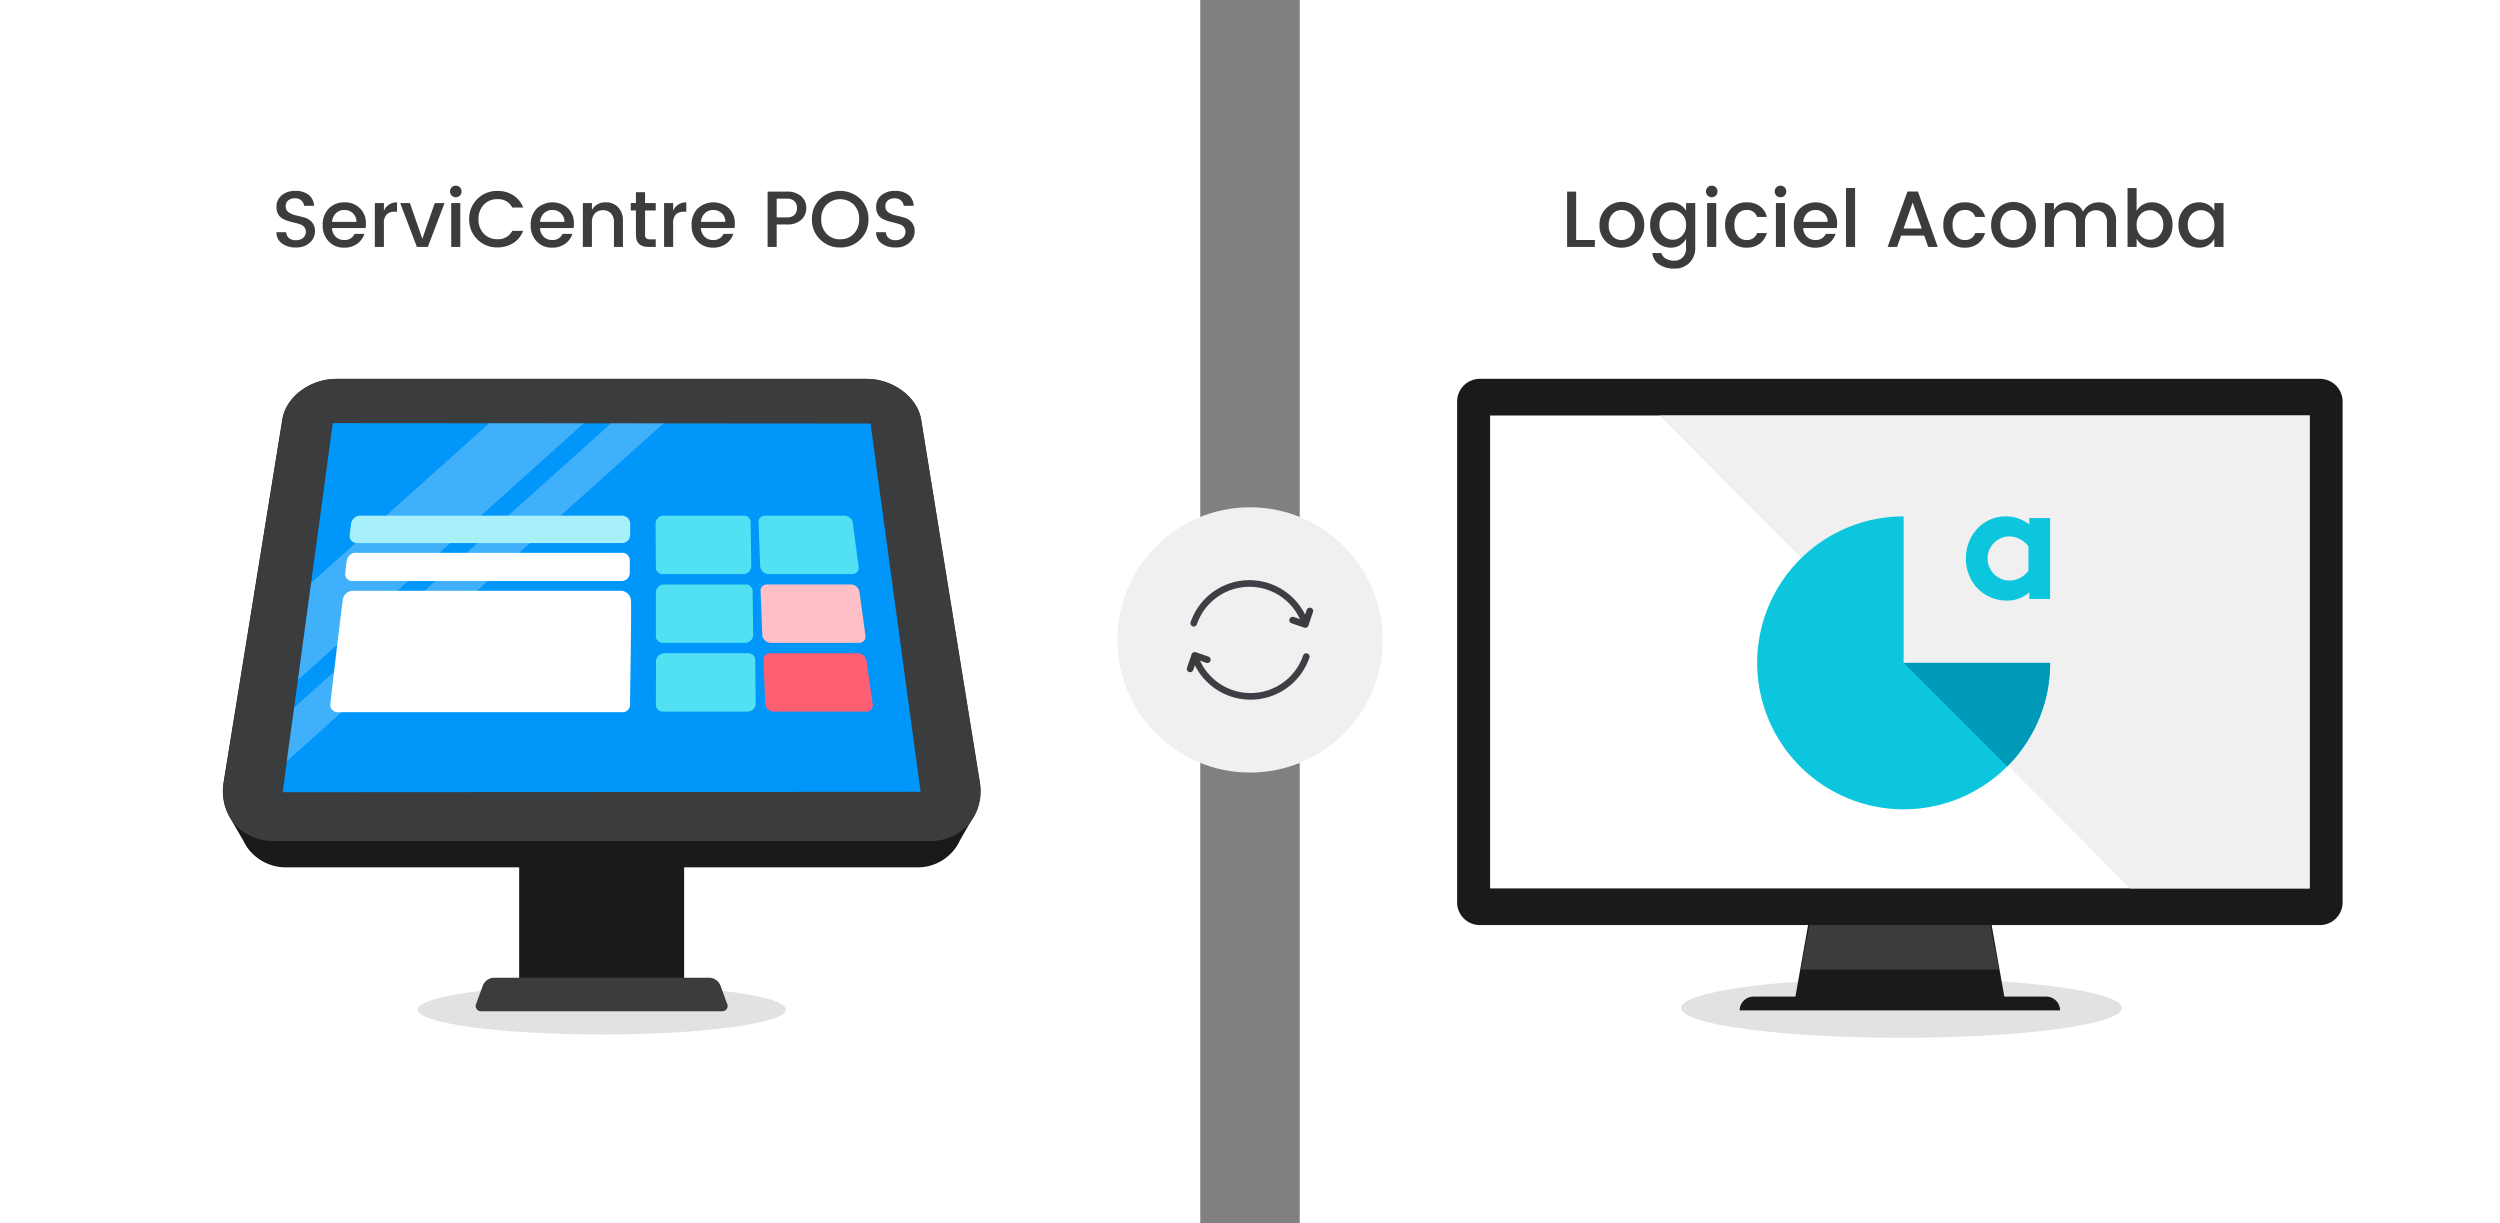 <svg xmlns="http://www.w3.org/2000/svg" xmlns:xlink="http://www.w3.org/1999/xlink" width="754" height="369" viewBox="0 0 754 369">
  <rect x="0" y="0" width="754" height="369" fill="#808080" stroke="none"/>
  <defs>
    <clipPath id="clip-path">
      <rect id="Rectangle_9402" data-name="Rectangle 9402" width="267.066" height="190.489" fill="none"/>
    </clipPath>
    <clipPath id="clip-path-2">
      <rect id="Rectangle_9437" data-name="Rectangle 9437" width="228.516" height="190.747" fill="none"/>
    </clipPath>
    <clipPath id="clip-path-4">
      <rect id="Rectangle_9434" data-name="Rectangle 9434" width="86.21" height="77.423" fill="none"/>
    </clipPath>
    <clipPath id="clip-path-5">
      <rect id="Rectangle_9435" data-name="Rectangle 9435" width="113.731" height="102.009" fill="none"/>
    </clipPath>
    <clipPath id="clip-path-6">
      <rect id="Rectangle_9467" data-name="Rectangle 9467" width="587.226" height="25.01" transform="translate(0 0)" fill="none"/>
    </clipPath>
    <clipPath id="clip-ACOMBA_POS_image_BLOC_1">
      <rect width="754" height="369"/>
    </clipPath>
  </defs>
  <g id="ACOMBA_POS_image_BLOC_1" data-name="ACOMBA POS_image BLOC 1" clip-path="url(#clip-ACOMBA_POS_image_BLOC_1)">
    <g id="Groupe_16292" data-name="Groupe 16292" transform="translate(-343 -1042)">
      <rect id="Rectangle_9425" data-name="Rectangle 9425" width="362" height="369" transform="translate(735 1042)" fill="#fff"/>
      <rect id="Rectangle_9426" data-name="Rectangle 9426" width="362" height="369" transform="translate(343 1042)" fill="#fff"/>
      <ellipse id="Ellipse_864" data-name="Ellipse 864" cx="66.5" cy="9" rx="66.5" ry="9" transform="translate(850 1337)" fill="#e2e2e2"/>
      <g id="Groupe_16200" data-name="Groupe 16200" transform="translate(782.467 1156.253)">
        <path id="Tracé_64569" data-name="Tracé 64569" d="M154.263,173.8H90.215l8.871-50.158h46.307Z" transform="translate(11.293 15.477)" fill="#1a1a1a"/>
        <path id="Tracé_64570" data-name="Tracé 64570" d="M151.9,162.611H92.111l7.477-38.4h44.835Z" transform="translate(11.53 15.548)" fill="#3a3c3d"/>
        <g id="Groupe_16174" data-name="Groupe 16174">
          <g id="Groupe_16173" data-name="Groupe 16173" clip-path="url(#clip-path)">
            <path id="Tracé_64571" data-name="Tracé 64571" d="M79.9,165.6h88.3a4.162,4.162,0,0,1,4.162,4.163H75.74A4.163,4.163,0,0,1,79.9,165.6" transform="translate(9.481 20.729)" fill="#1a1a1a"/>
            <path id="Tracé_64572" data-name="Tracé 64572" d="M6.866,0H260.2a6.866,6.866,0,0,1,6.866,6.866V157.89a6.866,6.866,0,0,1-6.866,6.866H6.866A6.866,6.866,0,0,1,0,157.89V6.866A6.866,6.866,0,0,1,6.866,0" fill="#1a1a1a"/>
            <rect id="Rectangle_9401" data-name="Rectangle 9401" width="247.17" height="142.626" transform="translate(9.948 11.065)" fill="#fff"/>
            <path id="Tracé_64573" data-name="Tracé 64573" d="M250.326,152.46H196.163L54.262,9.834H250.323Z" transform="translate(6.792 1.231)" fill="#f0f0f0"/>
            <path id="Tracé_64574" data-name="Tracé 64574" d="M124.607,81.045V36.871a44.175,44.175,0,1,0,44.174,44.174Z" transform="translate(10.068 4.615)" fill="#0cc6de"/>
            <path id="Tracé_64575" data-name="Tracé 64575" d="M163.867,76.131H119.692l31.236,31.235a44.032,44.032,0,0,0,12.938-31.235" transform="translate(14.983 9.53)" fill="#0099b7"/>
            <path id="Tracé_64576" data-name="Tracé 64576" d="M161.777,61.769H155.49V59.807a10.2,10.2,0,0,1-6.79,2.465,12.267,12.267,0,0,1-9.208-4.126,13.088,13.088,0,0,1-3.118-8.55c0-7.192,5.331-12.725,11.971-12.725a11.177,11.177,0,0,1,7.143,2.464V37.374h6.288Zm-6.538-15.845a7.5,7.5,0,0,0-6.035-3.018,6.672,6.672,0,0,0,.151,13.329,7.145,7.145,0,0,0,5.885-3.018Z" transform="translate(17.071 4.615)" fill="#0cc6de"/>
          </g>
        </g>
      </g>
      <ellipse id="Ellipse_865" data-name="Ellipse 865" cx="55.5" cy="7.5" rx="55.5" ry="7.5" transform="translate(469 1339)" fill="#e2e2e2"/>
      <g id="Groupe_16227" data-name="Groupe 16227" transform="translate(410.242 1156.253)">
        <g id="Groupe_16226" data-name="Groupe 16226" clip-path="url(#clip-path-2)">
          <rect id="Rectangle_9433" data-name="Rectangle 9433" width="49.746" height="59.402" transform="translate(89.341 123.562)" fill="#1a1a1a"/>
          <g id="Groupe_16225" data-name="Groupe 16225">
            <g id="Groupe_16224" data-name="Groupe 16224" clip-path="url(#clip-path-2)">
              <path id="Tracé_64659" data-name="Tracé 64659" d="M222.338,139.078a14.039,14.039,0,0,1-13.1,8.263H19.075a14.3,14.3,0,0,1-11.686-5.9,21.808,21.808,0,0,1-1.3-2.242L2.313,132.7A16.152,16.152,0,0,1,.187,121.725L17.894,12.3C18.956,5.457,26.275.027,34.184.027H194.127c7.909,0,15.345,5.548,16.408,12.276L228.24,121.725A15.678,15.678,0,0,1,226,132.7Z" transform="translate(0 0.002)" fill="#1a1a1a" fill-rule="evenodd"/>
              <path id="Tracé_64660" data-name="Tracé 64660" d="M34.239,0H194.183c7.909,0,15.345,5.548,16.407,12.276L228.3,121.7c1.534,9.679-5.194,17.705-14.991,17.705H15.235c-9.8,0-16.526-8.027-14.991-17.705L17.95,12.276C19.012,5.43,26.331,0,34.239,0" transform="translate(0.002)" fill="#3a3c3d" fill-rule="evenodd"/>
              <path id="Tracé_64661" data-name="Tracé 64661" d="M32.042,12.567l162.186.118L209.337,123.76l-192.4.118Z" transform="translate(1.079 0.801)" fill="#0096fa" fill-rule="evenodd"/>
              <g id="Groupe_16220" data-name="Groupe 16220" transform="translate(22.612 13.411)" opacity="0.25">
                <g id="Groupe_16219" data-name="Groupe 16219">
                  <g id="Groupe_16218" data-name="Groupe 16218" clip-path="url(#clip-path-4)">
                    <path id="Tracé_64662" data-name="Tracé 64662" d="M107.468,12.608,21.257,90.032l3.975-29.285L78.9,12.608Z" transform="translate(-21.257 -12.608)" fill="#fff"/>
                  </g>
                </g>
              </g>
              <g id="Groupe_16223" data-name="Groupe 16223" transform="translate(19.172 13.411)" opacity="0.25">
                <g id="Groupe_16222" data-name="Groupe 16222">
                  <g id="Groupe_16221" data-name="Groupe 16221" clip-path="url(#clip-path-5)">
                    <path id="Tracé_64663" data-name="Tracé 64663" d="M131.756,12.608H115.909L20.331,98.336l-2.306,16.281Z" transform="translate(-18.024 -12.608)" fill="#fff"/>
                  </g>
                </g>
              </g>
              <path id="Tracé_64664" data-name="Tracé 64664" d="M118.01,49.339a2.238,2.238,0,0,1,2.478,2.242v3.9a2.472,2.472,0,0,1-2.478,2.361H36.932a2.079,2.079,0,0,1-2.242-2.361c.118-1.3.236-2.6.472-3.9a2.723,2.723,0,0,1,2.833-2.242Z" transform="translate(2.208 3.144)" fill="#fff" fill-rule="evenodd"/>
              <path id="Tracé_64665" data-name="Tracé 64665" d="M39.214,38.8h78.717a2.492,2.492,0,0,1,2.6,2.242v3.777a2.492,2.492,0,0,1-2.6,2.243H38.152a2.169,2.169,0,0,1-2.242-2.243l.472-3.777A2.831,2.831,0,0,1,39.214,38.8" transform="translate(2.287 2.472)" fill="#a8f0f9" fill-rule="evenodd"/>
              <path id="Tracé_64666" data-name="Tracé 64666" d="M120.842,94.214c-.016-1.542.5-30.113.252-31.487a3.091,3.091,0,0,0-3-2.624H37.225a3.092,3.092,0,0,0-3,2.624c-.25,1.374-3.645,29.987-3.77,31.487a2.2,2.2,0,0,0,2.374,2.5h85.637a2.269,2.269,0,0,0,2.374-2.5" transform="translate(1.938 3.829)" fill="#fff" fill-rule="evenodd"/>
              <path id="Tracé_64667" data-name="Tracé 64667" d="M180.2,56.416H154.782a2.584,2.584,0,0,1-2.421-2.244l-.489-13.13A1.88,1.88,0,0,1,153.7,38.8h24.17a2.583,2.583,0,0,1,2.421,2.244l1.738,13.13a1.879,1.879,0,0,1-1.825,2.244" transform="translate(9.675 2.472)" fill="#51e1f2" fill-rule="evenodd"/>
              <path id="Tracé_64668" data-name="Tracé 64668" d="M182.161,75.917H155.484a2.651,2.651,0,0,1-2.522-2.244l-.51-13.13a1.9,1.9,0,0,1,1.9-2.244H179.73a2.651,2.651,0,0,1,2.522,2.244l1.813,13.13a1.9,1.9,0,0,1-1.9,2.244" transform="translate(9.712 3.714)" fill="#ffbfc7" fill-rule="evenodd"/>
              <path id="Tracé_64669" data-name="Tracé 64669" d="M184.224,95.419H156.4a2.715,2.715,0,0,1-2.612-2.244l-.528-13.13a1.925,1.925,0,0,1,1.971-2.244h26.478a2.713,2.713,0,0,1,2.611,2.244l1.876,13.13a1.925,1.925,0,0,1-1.971,2.244" transform="translate(9.763 4.957)" fill="#ff5f73" fill-rule="evenodd"/>
              <path id="Tracé_64670" data-name="Tracé 64670" d="M124.713,56.416h24.5a2.431,2.431,0,0,0,2.324-2.244l-.195-13.13a2,2,0,0,0-1.96-2.244H124.992a2.432,2.432,0,0,0-2.325,2.244l.085,13.13a2,2,0,0,0,1.96,2.244" transform="translate(7.815 2.472)" fill="#51e1f2" fill-rule="evenodd"/>
              <path id="Tracé_64671" data-name="Tracé 64671" d="M124.81,75.917h24.845a2.509,2.509,0,0,0,2.448-2.244l-.182-13.13a2.033,2.033,0,0,0-2.056-2.244H125.194a2.509,2.509,0,0,0-2.448,2.244l.006,13.13a2.034,2.034,0,0,0,2.057,2.244" transform="translate(7.82 3.714)" fill="#51e1f2" fill-rule="evenodd"/>
              <path id="Tracé_64672" data-name="Tracé 64672" d="M124.843,95.419h25.524a2.543,2.543,0,0,0,2.5-2.244l-.161-13.13a2.044,2.044,0,0,0-2.089-2.244H125.286a2.543,2.543,0,0,0-2.5,2.244l-.037,13.13a2.044,2.044,0,0,0,2.089,2.244" transform="translate(7.82 4.957)" fill="#51e1f2" fill-rule="evenodd"/>
              <path id="Tracé_64673" data-name="Tracé 64673" d="M147.447,177.574l-1.966-5.4a3.735,3.735,0,0,0-3.209-2.354H77.019a3.737,3.737,0,0,0-3.21,2.354l-1.966,5.4a1.6,1.6,0,0,0,1.5,2.353h72.611a1.6,1.6,0,0,0,1.5-2.353" transform="translate(4.568 10.82)" fill="#3a3c3d"/>
            </g>
          </g>
        </g>
      </g>
      <circle id="Ellipse_866" data-name="Ellipse 866" cx="40" cy="40" r="40" transform="translate(680 1195)" fill="#f0f0f0"/>
      <g id="Groupe_16229" data-name="Groupe 16229" transform="translate(-8889.5 91.077)">
        <g id="Groupe_16198" data-name="Groupe 16198" transform="translate(9625.725 1162.99) rotate(-177)">
          <path id="Tracé_64636" data-name="Tracé 64636" d="M33.385,10.1A17.753,17.753,0,0,0,0,14.081" transform="matrix(0.998, 0.07, -0.07, 0.998, 0.982, 0)" fill="none" stroke="#3e3e44" stroke-linecap="round" stroke-miterlimit="10" stroke-width="2"/>
          <path id="Tracé_64637" data-name="Tracé 64637" d="M4.816,0,3.925,4.211,0,3.38" transform="matrix(0.998, 0.07, -0.07, 0.998, 29.968, 8.188)" fill="none" stroke="#3a3c3d" stroke-linecap="round" stroke-linejoin="round" stroke-width="2"/>
        </g>
        <g id="Groupe_16197" data-name="Groupe 16197" transform="translate(9593.275 1124.856) rotate(3)">
          <path id="Tracé_64636-2" data-name="Tracé 64636" d="M33.385,10.1A17.753,17.753,0,0,0,0,14.081" transform="matrix(0.998, 0.07, -0.07, 0.998, 0.982, 0)" fill="none" stroke="#3e3e44" stroke-linecap="round" stroke-miterlimit="10" stroke-width="2"/>
          <path id="Tracé_64637-2" data-name="Tracé 64637" d="M4.816,0,3.925,4.211,0,3.38" transform="matrix(0.998, 0.07, -0.07, 0.998, 29.968, 8.188)" fill="none" stroke="#3a3c3d" stroke-linecap="round" stroke-linejoin="round" stroke-width="2"/>
        </g>
      </g>
      <g id="Groupe_16291" data-name="Groupe 16291" transform="translate(426.387 1097.99)">
        <path id="Tracé_64725" data-name="Tracé 64725" d="M389.252,1.8h2.736V16.393h5.64v2.088h-8.376Z" fill="#3a3c3d"/>
        <g id="Groupe_16290" data-name="Groupe 16290">
          <g id="Groupe_16289" data-name="Groupe 16289" clip-path="url(#clip-path-6)">
            <path id="Tracé_64726" data-name="Tracé 64726" d="M405.656,18.7a6.43,6.43,0,0,1-4.763-1.885,6.708,6.708,0,0,1-1.872-4.943,6.747,6.747,0,1,1,13.487-.012,6.529,6.529,0,0,1-1.98,4.943,6.776,6.776,0,0,1-4.872,1.9m2.844-3.5a4.511,4.511,0,0,0,1.2-3.336,4.546,4.546,0,0,0-1.164-3.324,3.8,3.8,0,0,0-2.82-1.188,3.679,3.679,0,0,0-2.783,1.188,4.647,4.647,0,0,0-1.129,3.336,4.719,4.719,0,0,0,1.1,3.336,3.6,3.6,0,0,0,2.748,1.187,3.882,3.882,0,0,0,2.844-1.2" fill="#3a3c3d"/>
            <path id="Tracé_64727" data-name="Tracé 64727" d="M416.107,16.765a6.969,6.969,0,0,1-1.8-4.945A6.818,6.818,0,0,1,416.1,6.925a5.89,5.89,0,0,1,4.452-1.884,5.275,5.275,0,0,1,2.749.707,4.991,4.991,0,0,1,1.835,1.861V5.257h2.76V18.7a6.248,6.248,0,0,1-1.716,4.547,6.08,6.08,0,0,1-4.572,1.765,7.825,7.825,0,0,1-4.632-1.261,4.643,4.643,0,0,1-2.015-3.42h2.712A2.933,2.933,0,0,0,419,22a4.744,4.744,0,0,0,2.555.636,3.492,3.492,0,0,0,2.556-1.007,3.935,3.935,0,0,0,1.02-2.928V16.009a5.234,5.234,0,0,1-1.848,1.955,5.057,5.057,0,0,1-2.736.733,5.831,5.831,0,0,1-4.44-1.932m7.836-1.656a4.448,4.448,0,0,0,1.188-3.252,4.406,4.406,0,0,0-1.188-3.24,3.829,3.829,0,0,0-2.819-1.2A3.87,3.87,0,0,0,418.3,8.593a4.32,4.32,0,0,0-1.188,3.215,4.524,4.524,0,0,0,1.188,3.276,3.862,3.862,0,0,0,5.64.025" fill="#3a3c3d"/>
            <path id="Tracé_64728" data-name="Tracé 64728" d="M434.611,1.754a1.69,1.69,0,0,1-.5,1.246,1.761,1.761,0,0,1-2.471,0,1.69,1.69,0,0,1-.5-1.246,1.7,1.7,0,0,1,.5-1.248,1.761,1.761,0,0,1,2.471,0,1.7,1.7,0,0,1,.5,1.248m-3.12,3.5h2.736V18.481h-2.736Z" fill="#3a3c3d"/>
            <path id="Tracé_64729" data-name="Tracé 64729" d="M438.716,16.824a6.846,6.846,0,0,1-1.8-4.955,6.825,6.825,0,0,1,1.812-4.957A6.208,6.208,0,0,1,443.4,5.041a6.6,6.6,0,0,1,3.971,1.14,5.612,5.612,0,0,1,2.124,3.252H446.54A3.013,3.013,0,0,0,443.4,7.345a3.31,3.31,0,0,0-2.676,1.188,5.024,5.024,0,0,0-1,3.324,5.077,5.077,0,0,0,1,3.336,3.3,3.3,0,0,0,2.676,1.2A3.035,3.035,0,0,0,446.54,14.3h2.951a5.911,5.911,0,0,1-2.159,3.206A6.38,6.38,0,0,1,443.4,18.7a6.2,6.2,0,0,1-4.68-1.873" fill="#3a3c3d"/>
            <path id="Tracé_64730" data-name="Tracé 64730" d="M455.347,1.754a1.69,1.69,0,0,1-.5,1.246,1.763,1.763,0,0,1-2.472,0,1.69,1.69,0,0,1-.5-1.246,1.7,1.7,0,0,1,.5-1.248,1.763,1.763,0,0,1,2.472,0,1.7,1.7,0,0,1,.5,1.248m-3.12,3.5h2.736V18.481h-2.736Z" fill="#3a3c3d"/>
            <path id="Tracé_64731" data-name="Tracé 64731" d="M464.131,18.7a6.2,6.2,0,0,1-4.68-1.873,6.864,6.864,0,0,1-1.8-4.967A6.775,6.775,0,0,1,459.475,6.9a6.981,6.981,0,0,1,9.408-.072,6.292,6.292,0,0,1,1.8,4.668,8.351,8.351,0,0,1-.1,1.3H460.459a3.772,3.772,0,0,0,1.116,2.628,3.56,3.56,0,0,0,2.556.971,3.22,3.22,0,0,0,3.144-1.847h2.951a5.925,5.925,0,0,1-2.183,2.988,6.432,6.432,0,0,1-3.912,1.164m2.616-10.381a3.664,3.664,0,0,0-2.568-.971,3.539,3.539,0,0,0-2.533.971,3.941,3.941,0,0,0-1.163,2.6h7.344a3.448,3.448,0,0,0-1.08-2.6" fill="#3a3c3d"/>
            <rect id="Rectangle_9466" data-name="Rectangle 9466" width="2.736" height="17.76" transform="translate(473.37 0.721)" fill="#3a3c3d"/>
            <path id="Tracé_64732" data-name="Tracé 64732" d="M498.162,18.48l-1.2-3.408h-6.983l-1.2,3.408h-2.857l5.977-16.7h3.168l5.975,16.7Zm-7.439-5.543h5.495l-2.735-7.848Z" fill="#3a3c3d"/>
            <path id="Tracé_64733" data-name="Tracé 64733" d="M504.522,16.824a6.846,6.846,0,0,1-1.8-4.955,6.825,6.825,0,0,1,1.812-4.957A6.208,6.208,0,0,1,509.2,5.041a6.6,6.6,0,0,1,3.971,1.14A5.612,5.612,0,0,1,515.3,9.433h-2.951A3.013,3.013,0,0,0,509.2,7.345a3.31,3.31,0,0,0-2.676,1.188,5.024,5.024,0,0,0-1,3.324,5.077,5.077,0,0,0,1,3.336,3.3,3.3,0,0,0,2.676,1.2,3.035,3.035,0,0,0,3.144-2.088H515.3a5.912,5.912,0,0,1-2.159,3.206A6.38,6.38,0,0,1,509.2,18.7a6.2,6.2,0,0,1-4.68-1.873" fill="#3a3c3d"/>
            <path id="Tracé_64734" data-name="Tracé 64734" d="M523.781,18.7a6.432,6.432,0,0,1-4.763-1.885,6.708,6.708,0,0,1-1.872-4.943,6.747,6.747,0,1,1,13.488-.012,6.53,6.53,0,0,1-1.981,4.943,6.773,6.773,0,0,1-4.872,1.9m2.845-3.5a4.51,4.51,0,0,0,1.2-3.336,4.546,4.546,0,0,0-1.163-3.324,3.8,3.8,0,0,0-2.82-1.188,3.682,3.682,0,0,0-2.784,1.188,4.651,4.651,0,0,0-1.128,3.336,4.723,4.723,0,0,0,1.1,3.336,3.6,3.6,0,0,0,2.748,1.187,3.886,3.886,0,0,0,2.845-1.2" fill="#3a3c3d"/>
            <path id="Tracé_64735" data-name="Tracé 64735" d="M536.081,5.258V7.346A4.506,4.506,0,0,1,540.3,5.041a5.205,5.205,0,0,1,2.736.721,4.564,4.564,0,0,1,1.824,2.088A5.167,5.167,0,0,1,546.8,5.785a5.315,5.315,0,0,1,2.8-.744,5.045,5.045,0,0,1,3.744,1.477,5.657,5.657,0,0,1,1.464,4.164v7.8h-2.736V11.09a3.839,3.839,0,0,0-.888-2.725,3.57,3.57,0,0,0-4.848,0,3.839,3.839,0,0,0-.888,2.725v7.391h-2.712V11.09a3.839,3.839,0,0,0-.888-2.725,3.162,3.162,0,0,0-2.424-.949,3.2,3.2,0,0,0-2.436.949,3.807,3.807,0,0,0-.9,2.725v7.391h-2.736V5.258Z" fill="#3a3c3d"/>
            <path id="Tracé_64736" data-name="Tracé 64736" d="M565.625,5.041a5.851,5.851,0,0,1,4.44,1.885,6.843,6.843,0,0,1,1.775,4.894,7,7,0,0,1-1.788,4.946,5.791,5.791,0,0,1-4.427,1.931,5.067,5.067,0,0,1-2.736-.732,5.434,5.434,0,0,1-1.872-1.955v2.47h-2.736V.721h2.736V7.609a5.191,5.191,0,0,1,1.86-1.861,5.274,5.274,0,0,1,2.748-.707m2.232,10.043a4.5,4.5,0,0,0,1.2-3.275,4.317,4.317,0,0,0-1.188-3.215,3.886,3.886,0,0,0-2.832-1.178,3.845,3.845,0,0,0-2.832,1.2,4.406,4.406,0,0,0-1.188,3.24,4.445,4.445,0,0,0,1.188,3.252,3.876,3.876,0,0,0,5.652-.025" fill="#3a3c3d"/>
            <path id="Tracé_64737" data-name="Tracé 64737" d="M575.441,16.765a6.969,6.969,0,0,1-1.8-4.945,6.822,6.822,0,0,1,1.787-4.895,5.894,5.894,0,0,1,4.453-1.884,5.274,5.274,0,0,1,2.748.707,4.984,4.984,0,0,1,1.835,1.861V5.257h2.761V18.48h-2.761V16.009a5.231,5.231,0,0,1-1.847,1.955,5.062,5.062,0,0,1-2.736.733,5.831,5.831,0,0,1-4.44-1.932m7.836-1.656a4.447,4.447,0,0,0,1.187-3.252,4.406,4.406,0,0,0-1.187-3.24,3.831,3.831,0,0,0-2.82-1.2,3.872,3.872,0,0,0-2.821,1.177,4.319,4.319,0,0,0-1.187,3.215,4.524,4.524,0,0,0,1.187,3.276,3.863,3.863,0,0,0,5.641.025" fill="#3a3c3d"/>
            <path id="Tracé_64738" data-name="Tracé 64738" d="M5.544,3.816a3.058,3.058,0,0,0-1.991.625,2.2,2.2,0,0,0-.769,1.813A2.057,2.057,0,0,0,3.7,8.064,6.267,6.267,0,0,0,5.9,8.976c.865.194,1.728.412,2.592.66A4.658,4.658,0,0,1,10.7,11.017a4.1,4.1,0,0,1,.912,2.856,4.447,4.447,0,0,1-1.559,3.312A5.863,5.863,0,0,1,5.88,18.648a6.9,6.9,0,0,1-4.248-1.223A4,4,0,0,1,0,14.041H2.929a2.554,2.554,0,0,0,.815,1.752,3.068,3.068,0,0,0,2.112.648,3.172,3.172,0,0,0,2.2-.721,2.384,2.384,0,0,0,.311-3.24,3.033,3.033,0,0,0-1.271-.828,15.9,15.9,0,0,0-1.717-.492q-.936-.214-1.884-.5a8.011,8.011,0,0,1-1.727-.744A3.437,3.437,0,0,1,.492,8.58,4.32,4.32,0,0,1,0,6.433,4.382,4.382,0,0,1,1.572,2.916a6.1,6.1,0,0,1,4.08-1.332A6.413,6.413,0,0,1,9.66,2.736a4.411,4.411,0,0,1,1.668,3.336H8.305a2.421,2.421,0,0,0-.817-1.608,2.8,2.8,0,0,0-1.944-.648" fill="#3a3c3d"/>
            <path id="Tracé_64739" data-name="Tracé 64739" d="M20.424,18.7a6.2,6.2,0,0,1-4.68-1.873,6.864,6.864,0,0,1-1.8-4.967A6.775,6.775,0,0,1,15.768,6.9a6.321,6.321,0,0,1,4.716-1.859,6.369,6.369,0,0,1,4.692,1.787,6.292,6.292,0,0,1,1.8,4.668,8.349,8.349,0,0,1-.1,1.3H16.752a3.772,3.772,0,0,0,1.116,2.628,3.56,3.56,0,0,0,2.556.971,3.22,3.22,0,0,0,3.144-1.847h2.951a5.925,5.925,0,0,1-2.183,2.988A6.432,6.432,0,0,1,20.424,18.7M23.04,8.316a3.664,3.664,0,0,0-2.568-.971,3.539,3.539,0,0,0-2.533.971,3.941,3.941,0,0,0-1.163,2.6H24.12a3.448,3.448,0,0,0-1.08-2.6" fill="#3a3c3d"/>
            <path id="Tracé_64740" data-name="Tracé 64740" d="M32.4,5.258v2.3a4.177,4.177,0,0,1,3.96-2.52V7.873h-.7a3.331,3.331,0,0,0-2.437.817,3.9,3.9,0,0,0-.827,2.832v6.959H29.664V5.258Z" fill="#3a3c3d"/>
            <path id="Tracé_64741" data-name="Tracé 64741" d="M37.319,5.258h2.928l3.744,10.775L47.735,5.258h2.952l-5.04,13.223H42.335Z" fill="#3a3c3d"/>
            <path id="Tracé_64742" data-name="Tracé 64742" d="M55.823,1.754A1.69,1.69,0,0,1,55.319,3a1.763,1.763,0,0,1-2.472,0,1.69,1.69,0,0,1-.5-1.246,1.7,1.7,0,0,1,.5-1.248,1.763,1.763,0,0,1,2.472,0,1.7,1.7,0,0,1,.5,1.248m-3.12,3.5h2.736V18.481H52.7Z" fill="#3a3c3d"/>
            <path id="Tracé_64743" data-name="Tracé 64743" d="M60.6,16.225a8.149,8.149,0,0,1-2.472-6.107A8.2,8.2,0,0,1,60.6,4a8.336,8.336,0,0,1,6.049-2.412,8.711,8.711,0,0,1,4.739,1.309A7.456,7.456,0,0,1,74.4,6.6H71.112A4.667,4.667,0,0,0,66.648,4.08a5.461,5.461,0,0,0-4.116,1.657,6.045,6.045,0,0,0-1.6,4.381,6.036,6.036,0,0,0,1.6,4.378,5.454,5.454,0,0,0,4.116,1.657,4.665,4.665,0,0,0,4.464-2.52H74.4a7.387,7.387,0,0,1-3.013,3.7,8.754,8.754,0,0,1-4.739,1.3,8.354,8.354,0,0,1-6.049-2.4" fill="#3a3c3d"/>
            <path id="Tracé_64744" data-name="Tracé 64744" d="M83.159,18.7a6.2,6.2,0,0,1-4.681-1.873,6.864,6.864,0,0,1-1.8-4.967A6.775,6.775,0,0,1,78.5,6.9a6.981,6.981,0,0,1,9.408-.072,6.3,6.3,0,0,1,1.8,4.668,8.349,8.349,0,0,1-.1,1.3H79.486A3.78,3.78,0,0,0,80.6,15.421a3.563,3.563,0,0,0,2.557.971A3.219,3.219,0,0,0,86.3,14.545h2.952a5.927,5.927,0,0,1-2.184,2.988A6.429,6.429,0,0,1,83.159,18.7M85.774,8.316a3.662,3.662,0,0,0-2.567-.971,3.538,3.538,0,0,0-2.533.971,3.937,3.937,0,0,0-1.164,2.6h7.344a3.445,3.445,0,0,0-1.08-2.6" fill="#3a3c3d"/>
            <path id="Tracé_64745" data-name="Tracé 64745" d="M95.135,5.258V7.346a4.5,4.5,0,0,1,4.224-2.305,4.926,4.926,0,0,1,3.683,1.488,5.691,5.691,0,0,1,1.452,4.153v7.8h-2.712V11.09a3.839,3.839,0,0,0-.887-2.725,3.162,3.162,0,0,0-2.424-.949,3.2,3.2,0,0,0-2.437.949,3.811,3.811,0,0,0-.9,2.725v7.391H92.4V5.258Z" fill="#3a3c3d"/>
            <path id="Tracé_64746" data-name="Tracé 64746" d="M114.383,7.488h-3.216v7.32a1.405,1.405,0,0,0,.348,1.069,1.727,1.727,0,0,0,1.187.324h1.681V18.48h-2.16q-3.816,0-3.817-3.672V7.488h-1.559V5.258h1.559V1.968h2.761v3.29h3.216Z" fill="#3a3c3d"/>
            <path id="Tracé_64747" data-name="Tracé 64747" d="M119.639,5.258v2.3a4.177,4.177,0,0,1,3.96-2.52V7.873h-.7a3.331,3.331,0,0,0-2.437.817,3.9,3.9,0,0,0-.827,2.832v6.959H116.9V5.258Z" fill="#3a3c3d"/>
            <path id="Tracé_64748" data-name="Tracé 64748" d="M131.687,18.7a6.2,6.2,0,0,1-4.681-1.873,6.864,6.864,0,0,1-1.8-4.967A6.775,6.775,0,0,1,127.031,6.9a6.981,6.981,0,0,1,9.408-.072,6.3,6.3,0,0,1,1.8,4.668,8.351,8.351,0,0,1-.1,1.3H128.014a3.78,3.78,0,0,0,1.116,2.628,3.563,3.563,0,0,0,2.557.971,3.219,3.219,0,0,0,3.143-1.847h2.952a5.927,5.927,0,0,1-2.184,2.988,6.429,6.429,0,0,1-3.911,1.164M134.3,8.316a3.662,3.662,0,0,0-2.567-.971,3.538,3.538,0,0,0-2.533.971,3.937,3.937,0,0,0-1.164,2.6h7.344a3.445,3.445,0,0,0-1.08-2.6" fill="#3a3c3d"/>
            <path id="Tracé_64749" data-name="Tracé 64749" d="M158.254,3.2a4.551,4.551,0,0,1,1.535,3.5,4.838,4.838,0,0,1-1.451,3.553,6.074,6.074,0,0,1-4.453,1.451h-3.024V18.48h-2.736V1.8h5.76a6.25,6.25,0,0,1,4.369,1.4m-7.393,6.371h3.024a3.233,3.233,0,0,0,2.329-.744,2.754,2.754,0,0,0,.767-2.074,2.762,2.762,0,0,0-.767-2.077,3.233,3.233,0,0,0-2.329-.744h-3.024Z" fill="#3a3c3d"/>
            <path id="Tracé_64750" data-name="Tracé 64750" d="M170.026,18.649a8.345,8.345,0,0,1-6.061-2.412,8.189,8.189,0,0,1-2.472-6.12A8.2,8.2,0,0,1,163.965,4a8.8,8.8,0,0,1,12.109,0,8.216,8.216,0,0,1,2.46,6.121,8.209,8.209,0,0,1-2.46,6.12,8.3,8.3,0,0,1-6.048,2.412m-.012-2.471a5.443,5.443,0,0,0,4.115-1.668,6.087,6.087,0,0,0,1.6-4.393,6.044,6.044,0,0,0-1.6-4.38,5.939,5.939,0,0,0-8.231,0,6.044,6.044,0,0,0-1.6,4.38,6.087,6.087,0,0,0,1.6,4.393,5.444,5.444,0,0,0,4.116,1.668" fill="#3a3c3d"/>
            <path id="Tracé_64751" data-name="Tracé 64751" d="M186.4,3.816a3.058,3.058,0,0,0-1.991.625,2.2,2.2,0,0,0-.769,1.813,2.057,2.057,0,0,0,.912,1.81,6.267,6.267,0,0,0,2.208.912c.865.194,1.728.412,2.592.66a4.658,4.658,0,0,1,2.208,1.381,4.1,4.1,0,0,1,.912,2.856,4.447,4.447,0,0,1-1.559,3.312,5.864,5.864,0,0,1-4.177,1.463,6.9,6.9,0,0,1-4.248-1.223,4,4,0,0,1-1.632-3.384h2.929a2.554,2.554,0,0,0,.815,1.752,3.068,3.068,0,0,0,2.112.648,3.172,3.172,0,0,0,2.2-.721,2.384,2.384,0,0,0,.311-3.24,3.033,3.033,0,0,0-1.271-.828,15.9,15.9,0,0,0-1.717-.492q-.936-.214-1.884-.5a8.01,8.01,0,0,1-1.727-.744,3.437,3.437,0,0,1-1.273-1.332,4.32,4.32,0,0,1-.492-2.147,4.382,4.382,0,0,1,1.572-3.517,6.1,6.1,0,0,1,4.08-1.332,6.413,6.413,0,0,1,4.008,1.152,4.411,4.411,0,0,1,1.668,3.336h-3.023a2.421,2.421,0,0,0-.817-1.608,2.8,2.8,0,0,0-1.944-.648" fill="#3a3c3d"/>
          </g>
        </g>
      </g>
    </g>
  </g>
</svg>
